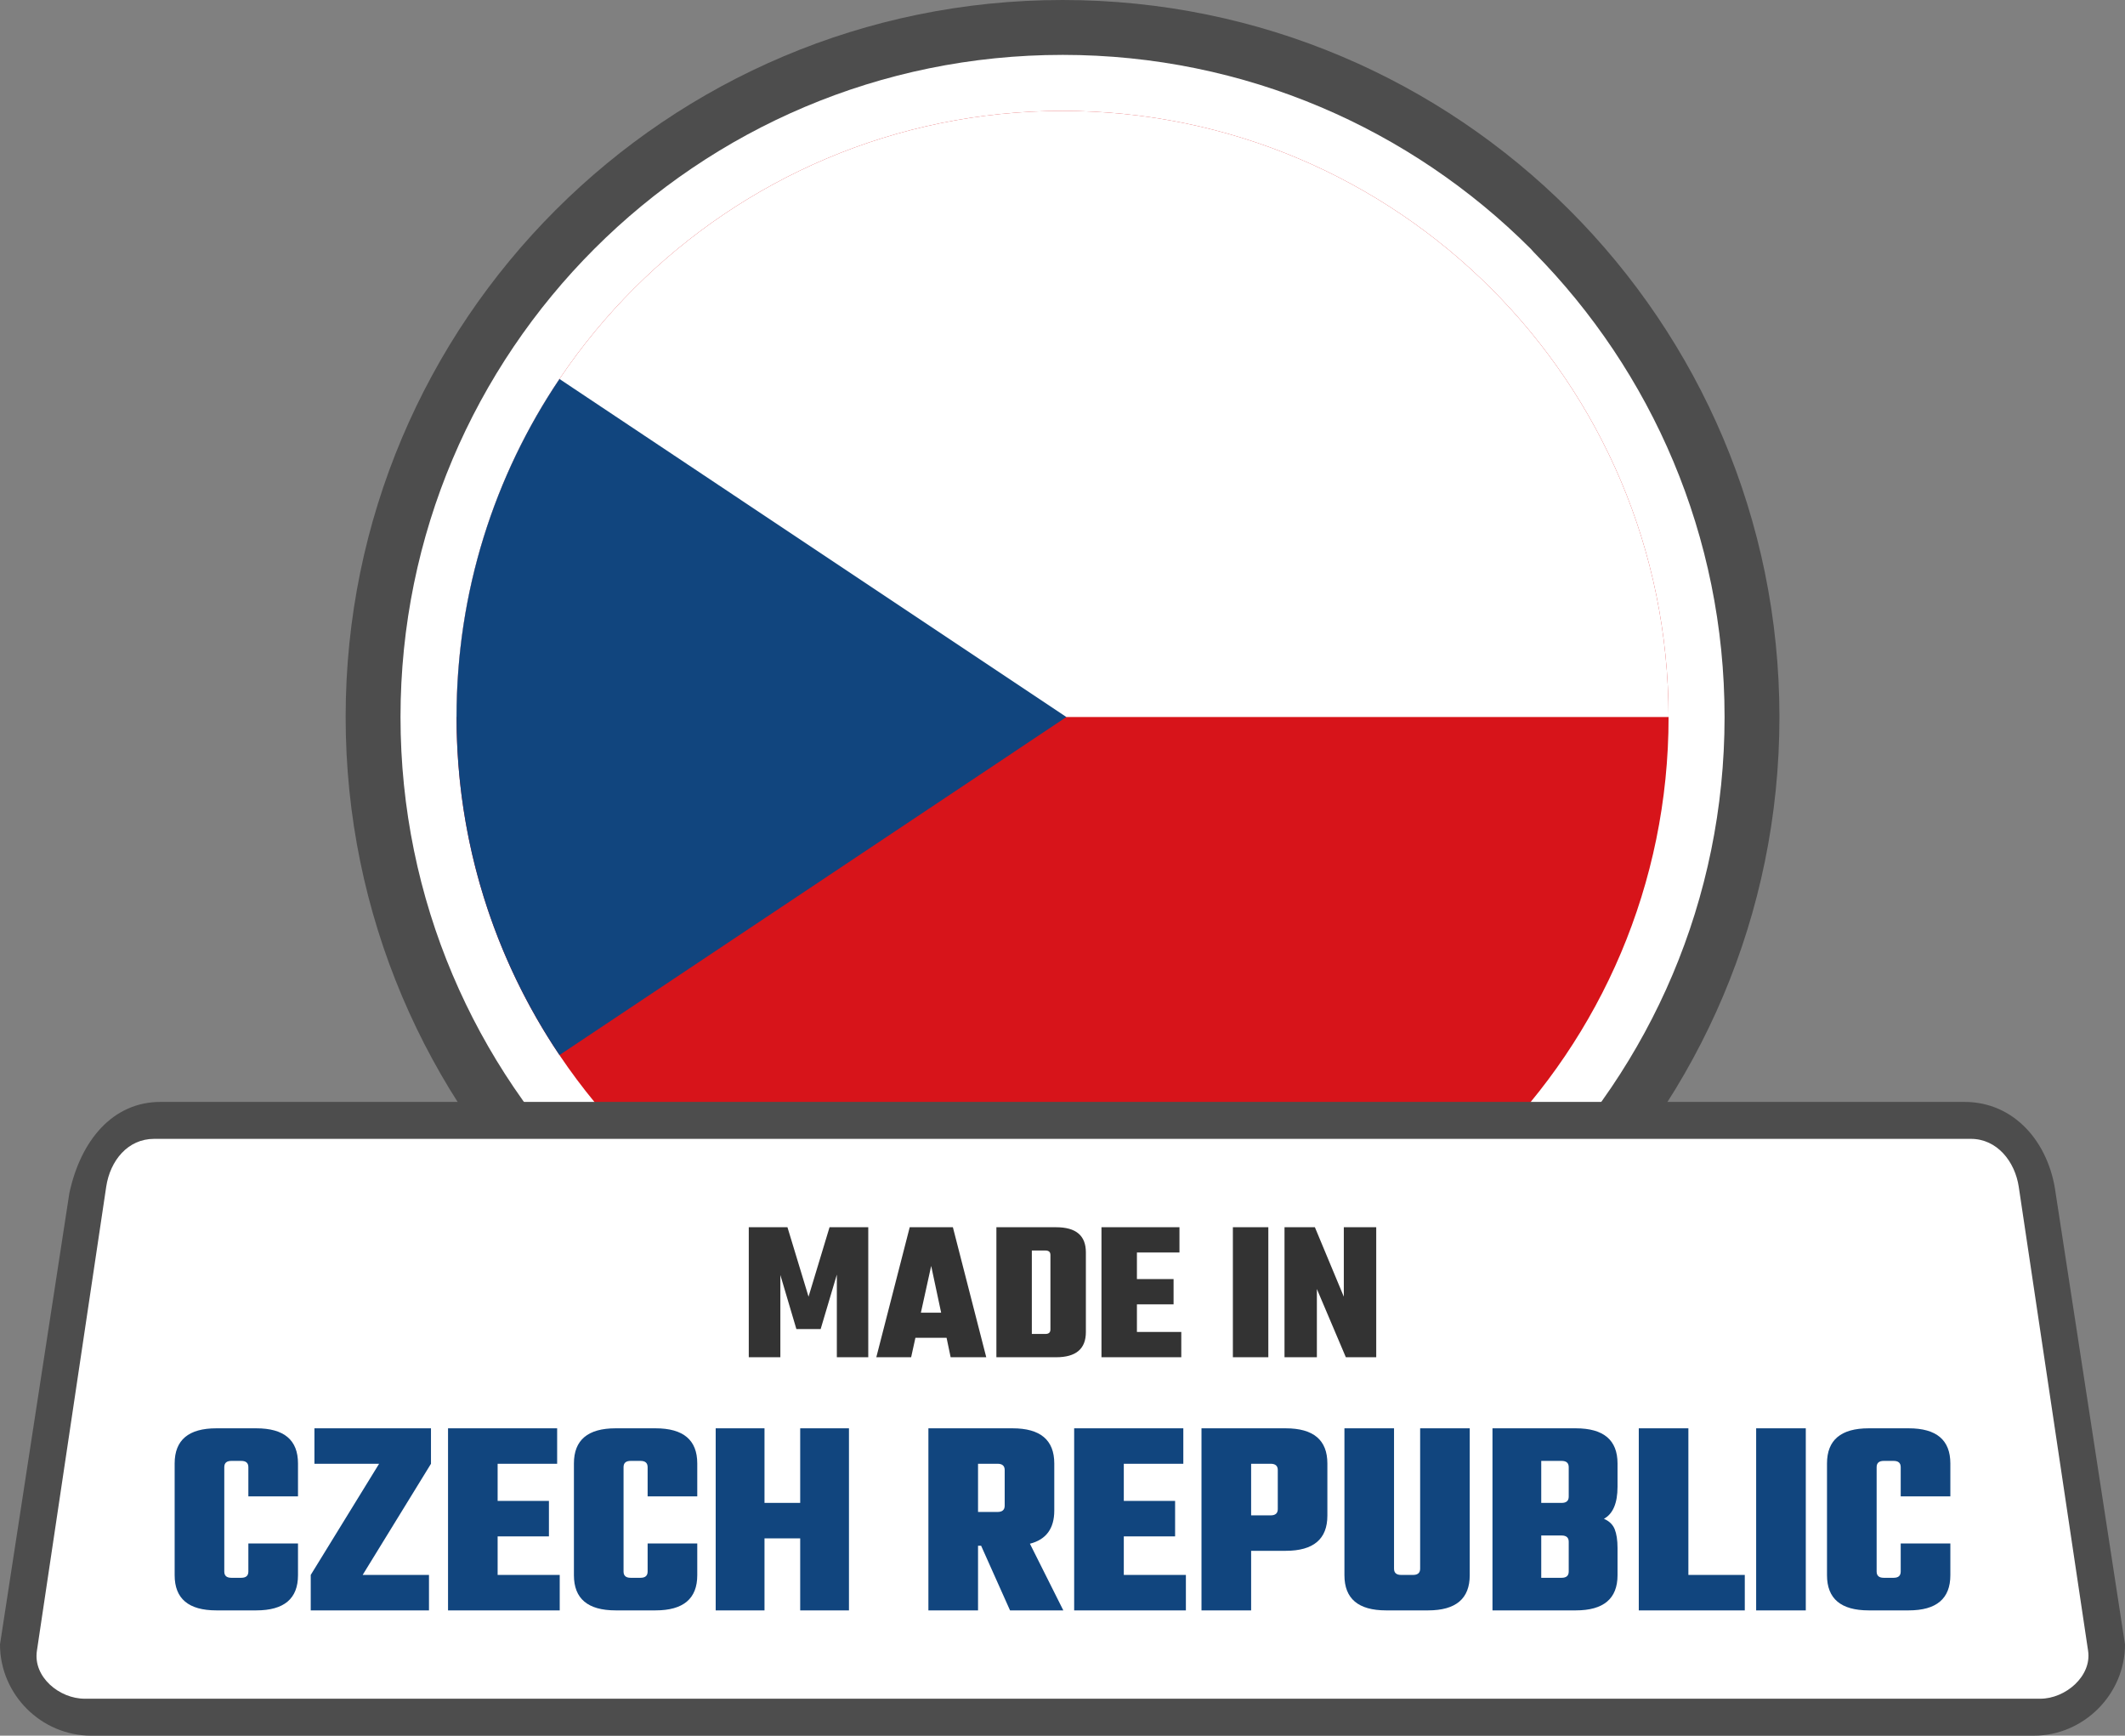 <?xml version="1.0" encoding="UTF-8"?> <svg xmlns="http://www.w3.org/2000/svg" shape-rendering="geometricPrecision" text-rendering="geometricPrecision" image-rendering="optimizeQuality" fill-rule="evenodd" clip-rule="evenodd" viewBox="0 0 512 418.12"><rect x="0" y="0" width="512" height="418.12" fill="#808080" stroke="none"/><path fill="#4D4D4D" fill-rule="nonzero" d="M256.01 0c47.69 0 90.88 19.34 122.14 50.6 31.25 31.25 50.59 74.44 50.59 122.13 0 47.7-19.34 90.88-50.59 122.14-31.26 31.25-74.45 50.59-122.14 50.59s-90.88-19.34-122.14-50.59c-31.25-31.26-50.59-74.45-50.59-122.14s19.34-90.88 50.59-122.13C165.13 19.34 208.32 0 256.01 0z"></path><path fill="#fff" fill-rule="nonzero" d="M256.01 13.22c44.04 0 83.94 17.85 112.8 46.71l.73.81c28.42 28.79 45.98 68.36 45.98 111.99 0 44.04-17.86 83.93-46.73 112.79l-.8.74c-28.81 28.43-68.38 45.99-111.98 45.99-43.99 0-83.88-17.88-112.75-46.76-28.89-28.83-46.76-68.72-46.76-112.76 0-44.05 17.86-83.93 46.72-112.8 28.86-28.86 68.75-46.71 112.79-46.71z"></path><path fill="none" d="M256.01 26.71c80.64 0 146.02 65.38 146.02 146.02 0 80.64-65.38 146.02-146.02 146.02-80.64 0-146.01-65.38-146.01-146.02 0-80.64 65.37-146.02 146.01-146.02z"></path><path fill="#D7141A" d="M256.01 26.71c80.64 0 146.02 65.38 146.02 146.02 0 80.64-65.38 146.02-146.02 146.02-80.64 0-146.01-65.38-146.01-146.02 0-80.64 65.37-146.02 146.01-146.02z"></path><path fill="#fff" d="M256.01 26.71c80.64 0 146.02 65.38 146.02 146.02H110c0-80.64 65.37-146.02 146.01-146.02z"></path><path fill="#11457E" d="M134.8 254.16c-15.66-23.27-24.8-51.29-24.8-81.43 0-30.16 9.13-58.17 24.8-81.43l122.14 81.43-122.14 81.43z"></path><path fill="#4D4D4D" fill-rule="nonzero" d="M38.68 265.45h434.63c12.01 0 20.37 9.71 21.98 21.98L512 396.14c0 12.02-9.96 21.98-21.98 21.98H21.97C9.92 418.12 0 408.2 0 396.14l16.71-108.71c2.75-12.8 10.51-21.98 21.97-21.98z"></path><path fill="#fff" d="M37.13 274.35h437.73c6.34 0 10.63 5.48 11.54 11.54l16.71 111.8c.91 6.06-5.41 11.53-11.54 11.53H20.42c-6.13 0-12.47-5.25-11.53-11.53l16.7-111.8c.94-6.28 5.19-11.54 11.54-11.54z"></path><path fill="#333" fill-rule="nonzero" d="M188.02 326.96h-7.61v-31.32h9.32l5.08 16.73 5.06-16.73h9.33v31.32h-7.57v-19.91l-3.9 13.12h-5.85l-3.86-13.02v19.81zm41.03 0-.98-4.68h-7.51l-1.03 4.68h-8.39l8.05-31.32h10.4l8.04 31.32h-8.58zm-7.17-10.74h4.88l-2.4-11.26-2.48 11.26zm18.19-20.58h14.39c4.79 0 7.17 2.01 7.17 6.05v19.22c0 4.03-2.38 6.05-7.17 6.05h-14.39v-31.32zm13.02 24.63v-17.95c0-.72-.4-1.07-1.21-1.07h-3.27v20.1h3.27c.81 0 1.21-.36 1.21-1.08zm20.84.59h10.69v6.1h-19.23v-31.32h18.79v6.09h-10.25v6.4h8.83v6.09h-8.83v6.64zm23.12-25.22h8.54v31.32h-8.54v-31.32zm26.73 0h7.81v31.32h-7.32l-6.98-16.44v16.44h-7.8v-31.32h7.32l6.97 16.73v-16.73z"></path><path fill="#11457E" fill-rule="nonzero" d="M71.8 360.48H59.84v-7.04c0-1.01-.57-1.51-1.71-1.51h-2.38c-1.15 0-1.71.5-1.71 1.51v25.14c0 1.01.56 1.51 1.71 1.51h2.38c1.14 0 1.71-.5 1.71-1.51v-6.76H71.8v7.65c0 5.65-3.35 8.47-10.05 8.47h-9.62c-6.7 0-10.05-2.82-10.05-8.47v-26.92c0-5.65 3.35-8.47 10.05-8.47h9.62c6.7 0 10.05 2.82 10.05 8.47v7.93zm32.04-16.4v8.54L87.38 379.4h15.98v8.54H74.87v-8.54l16.47-26.78H75.76v-8.54h28.08zm16.06 35.32h14.96v8.54h-26.91v-43.86h26.29v8.54H119.9v8.95h12.36v8.54H119.9v9.29zm48.1-18.92h-11.96v-7.04c0-1.01-.57-1.51-1.71-1.51h-2.38c-1.15 0-1.71.5-1.71 1.51v25.14c0 1.01.56 1.51 1.71 1.51h2.38c1.14 0 1.71-.5 1.71-1.51v-6.76H168v7.65c0 5.65-3.35 8.47-10.05 8.47h-9.62c-6.7 0-10.05-2.82-10.05-8.47v-26.92c0-5.65 3.35-8.47 10.05-8.47h9.62c6.7 0 10.05 2.82 10.05 8.47v7.93zm24.8-16.4h11.75v43.86H192.8v-17.35h-8.6v17.35h-11.76v-43.86h11.76v17.97h8.6v-17.97zm42.85 28.28v15.58h-11.96v-43.86h20.29c6.69 0 10.04 2.82 10.04 8.47v11.34c0 4.33-1.96 7-5.87 7.99l8.05 16.06h-12.84l-6.97-15.58h-.74zm4.71-19.74h-4.71v11.61h4.71c1.13 0 1.71-.5 1.71-1.5v-8.61c0-1-.58-1.5-1.71-1.5zm30.41 26.78h14.96v8.54h-26.92v-43.86h26.3v8.54h-14.34v8.95h12.36v8.54h-12.36v9.29zm18.72-35.32h20.29c6.69 0 10.04 2.82 10.04 8.47v12.57c0 5.65-3.35 8.47-10.04 8.47h-8.33v14.35h-11.96v-43.86zm18.38 19.47v-9.43c0-1-.58-1.5-1.71-1.5h-4.71v12.43h4.71c1.13 0 1.71-.5 1.71-1.5zm34.3-19.47h11.95v35.39c0 5.65-3.34 8.47-10.04 8.47h-10.11c-6.7 0-10.04-2.82-10.04-8.47v-35.39h11.95v33.82c0 1 .57 1.5 1.71 1.5h2.87c1.14 0 1.71-.5 1.71-1.5v-33.82zm35.8 16.46v-7.1c0-1.01-.57-1.51-1.71-1.51h-4.91v10.12h4.91c1.14 0 1.71-.5 1.71-1.51zm0 18.04v-7.17c0-1-.57-1.51-1.71-1.51h-4.91v10.19h4.91c1.14 0 1.71-.5 1.71-1.51zm-18.37-34.5h20.08c6.69 0 10.05 2.82 10.05 8.47v5.6c0 3.96-1.1 6.54-3.28 7.73 1.27.54 2.13 1.37 2.59 2.49.45 1.12.69 2.62.69 4.54v6.56c0 5.65-3.36 8.47-10.05 8.47H359.6v-43.86zm47.2 35.32h13.59v8.54h-25.54v-43.86h11.95v35.32zm16.33-35.32h11.96v43.86h-11.96v-43.86zm46.79 16.4h-11.96v-7.04c0-1.01-.56-1.51-1.71-1.51h-2.38c-1.14 0-1.71.5-1.71 1.51v25.14c0 1.01.57 1.51 1.71 1.51h2.38c1.15 0 1.71-.5 1.71-1.51v-6.76h11.96v7.65c0 5.65-3.34 8.47-10.04 8.47h-9.63c-6.7 0-10.05-2.82-10.05-8.47v-26.92c0-5.65 3.35-8.47 10.05-8.47h9.63c6.7 0 10.04 2.82 10.04 8.47v7.93z"></path></svg> 